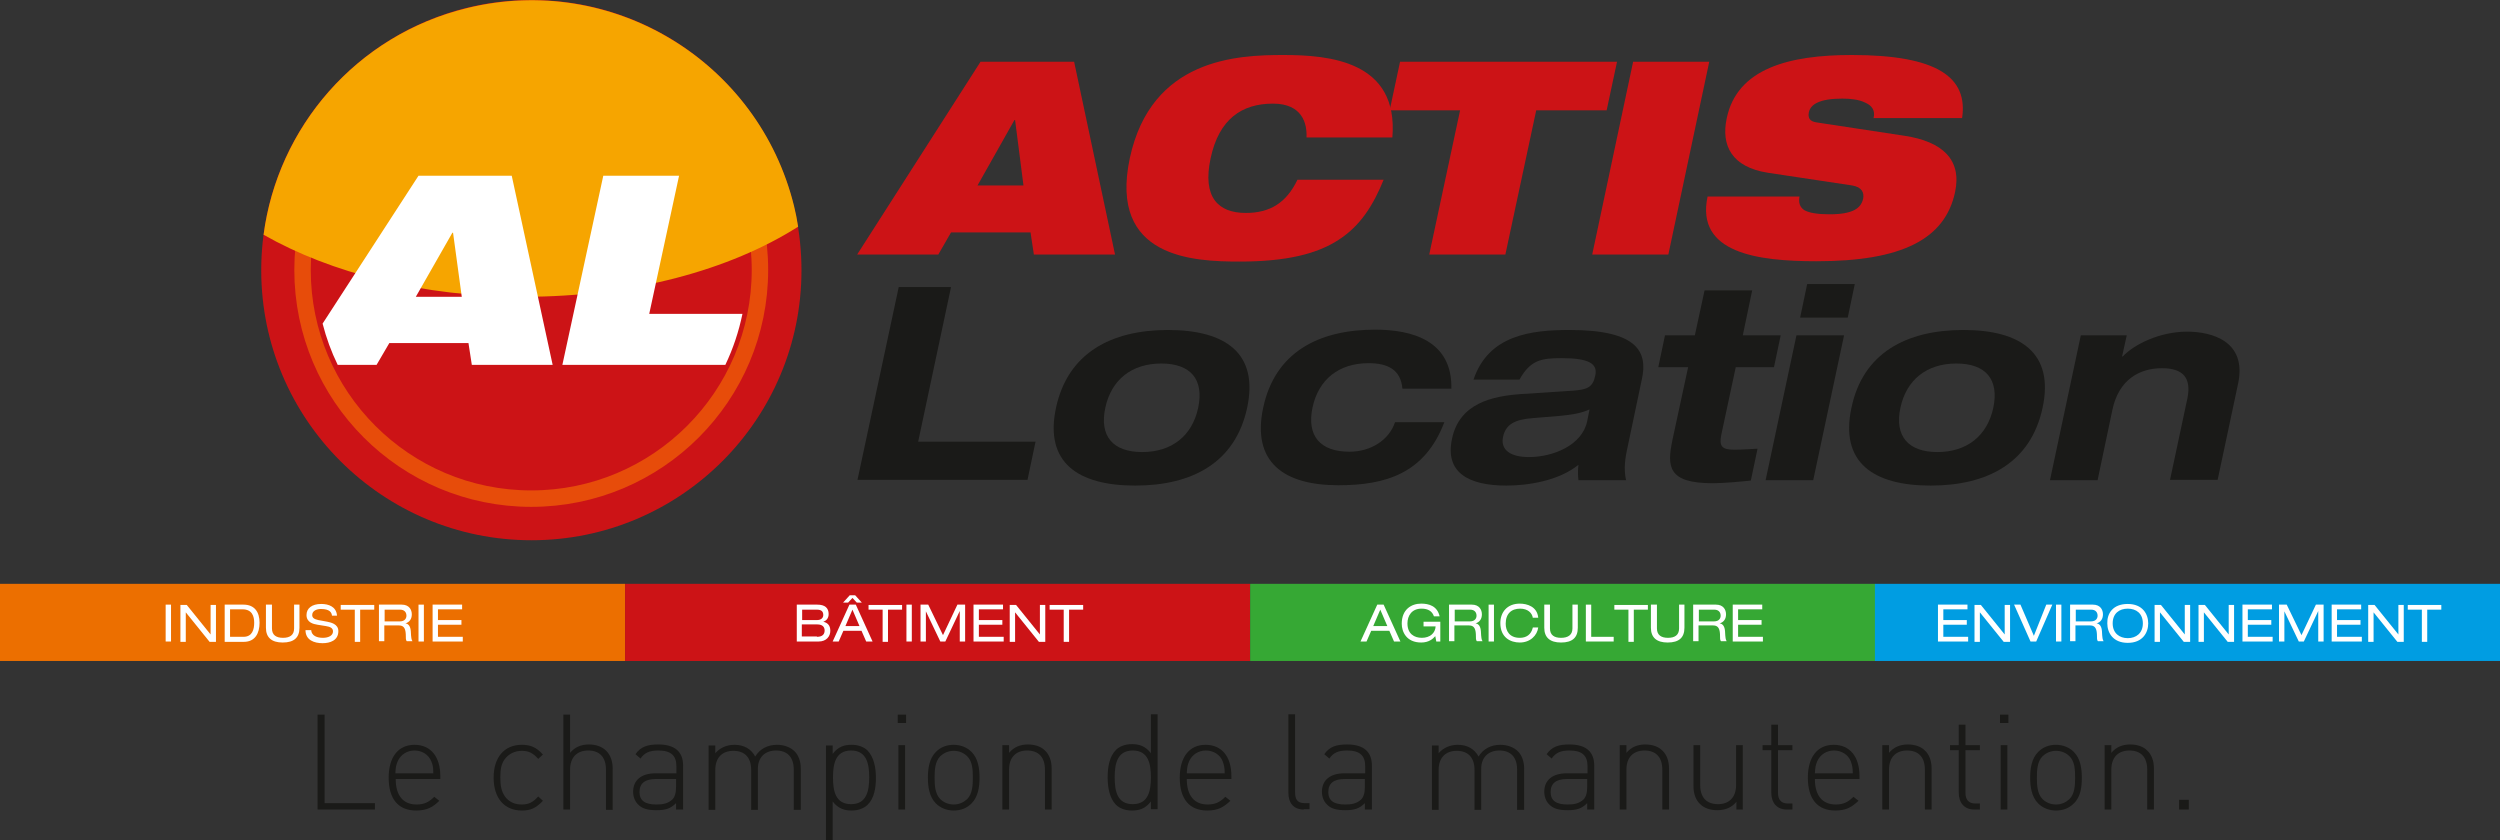 <?xml version="1.0" encoding="UTF-8"?>
<svg id="Calque_2" xmlns="http://www.w3.org/2000/svg" version="1.1" viewBox="0 0 745.5 250.6">
  <rect x="0" y="0" width="745.5" height="250.6" fill="#333333" stroke="none"/>
  <!-- Generator: Adobe Illustrator 29.8.2, SVG Export Plug-In . SVG Version: 2.1.1 Build 3)  -->
  <defs>
    <style>
      .st0 {
        fill: #1a1a18;
      }

      .st1 {
        fill: #36a834;
      }

      .st2 {
        fill: #ec6f00;
      }

      .st3 {
        fill: #009de2;
      }

      .st4 {
        fill: #cc1316;
      }

      .st5 {
        fill: none;
        stroke: #e74c0a;
        stroke-miterlimit: 4;
        stroke-width: 4.9px;
      }

      .st6 {
        fill: #fff;
      }

      .st7 {
        fill: #f6a500;
      }
    </style>
  </defs>
  <g>
    <g>
      <path class="st4" d="M292.4,18.4h27.9l12.2,57.5h-24.2l-1-6.6h-23.7l-3.8,6.6h-24.2l36.8-57.5ZM302.7,35.8h-.2l-11,19.5h13.7l-2.5-19.5Z"/>
      <path class="st4" d="M412.6,53.6c-3.1,7.6-6.9,13.7-13.4,17.9-6.4,4.2-15.6,6.5-29.5,6.5-13.8,0-39.1-1-32.8-30.8,6.4-29.8,32.1-30.8,45.8-30.8s34.4,1.8,32.5,24.6h-25.6c.2-4.1-1.2-10.1-10-10.1-9.3,0-16.1,4.6-18.6,16.3-2.5,11.7,2.3,16.3,10.5,16.3,7.2,0,12.1-3,15.4-9.9h25.7Z"/>
      <path class="st4" d="M435.4,32.9h-21l3.1-14.5h64.7l-3.1,14.5h-21l-9.2,43h-22.7l9.2-43Z"/>
      <path class="st4" d="M487,18.4h22.7l-12.2,57.5h-22.7l12.2-57.5Z"/>
      <path class="st4" d="M527.1,51.5c-10.7-1.7-13.9-8.1-12.2-16.2,3.1-14.9,18.6-18.9,37.3-18.9,25.6,0,34.7,6.7,32.9,18.8h-26.4c.6-2.3-.6-3.8-2.5-4.6-1.8-.9-4.3-1.2-6.8-1.2-6.8,0-9.5,1.7-10,4.1-.3,1.6.2,2.7,2.3,3l26.3,4c11.1,1.7,17.1,7,15,16.8-3,14-15.8,20.6-41.3,20.6-17.5,0-36.1-2.4-32.5-19.3h27.4c-.3,1.9.1,3.2,1.5,4.1,1.5.8,3.9,1.2,7.5,1.2,7.1,0,9.4-1.9,10-4.7.3-1.7-.3-3.4-3.3-3.9l-25.2-3.8Z"/>
    </g>
    <g>
      <path class="st0" d="M268,85.6h15.6l-9.8,46.1h35l-2.4,11.4h-50.7l12.3-57.5Z"/>
      <path class="st0" d="M348.3,98.4c17.1,0,27.1,6.9,23.6,23.2s-16.3,23.2-33.4,23.2-27.1-6.9-23.6-23.2,16.4-23.2,33.4-23.2ZM340.6,134.8c8.8,0,14.9-4.8,16.7-13.2,1.8-8.5-2.3-13.2-11-13.2-8.8,0-14.9,4.8-16.7,13.2s2.2,13.2,11,13.2Z"/>
      <path class="st0" d="M418.2,115.9c-.5-5.7-4.4-7.6-10.1-7.6-8.8,0-14.9,4.8-16.7,13.2-1.8,8.5,2.3,13.2,11,13.2,6.3,0,11.8-3.4,13.6-8.8h14.7c-5.8,15.3-17.5,18.8-31.6,18.8-16.3,0-25.9-6.9-22.4-23.2s16.3-23.2,33.4-23.2c11,0,23,3.3,22.7,17.6h-14.6Z"/>
      <path class="st0" d="M439.4,113.2c4.5-13.3,17.1-14.8,28.7-14.8,20.3,0,23.3,6.6,21.5,14.7l-4.5,21.4c-.8,3.8-.7,6.5-.2,8.7h-14.2c-.2-1.5-.2-3.1,0-4.6-5.9,4.8-15.1,6.2-21.5,6.2-11.3,0-18.4-3.9-16.2-14,2.2-10.5,11.9-12.7,20.7-13.3l15.3-1c4.3-.3,6-1,6.7-4.5.8-3.5-1.8-5.2-10-5.2-6,0-9.3.5-12.6,6.4h-13.7v0ZM474,122.1c-2.9,1.3-5.9,1.6-8.7,1.9l-8.4.7c-5.1.4-7.9,1.8-8.7,5.6-.8,3.9,2.3,6,7.7,6,7.2,0,15.9-3.5,17.4-10.7l.7-3.5Z"/>
      <path class="st0" d="M508.3,86.6h14.2l-2.8,13.4h11.3l-2,9.5h-11.4l-4.3,20.1c-.7,3.4.1,4.5,3.8,4.5,2.5,0,4.7-.2,7-.3l-2,9.5c-2.7.3-8.2.8-11.4.8-13.4,0-13.6-5-12-12.8l4.7-21.8h-8.9l2-9.5h8.9l2.9-13.4Z"/>
      <path class="st0" d="M535.7,100h14.2l-9.2,43.2h-14.2l9.2-43.2ZM538.9,84.7h14.2l-2.1,10h-14.2l2.1-10Z"/>
      <path class="st0" d="M585.5,98.4c17.1,0,27.1,6.9,23.6,23.2s-16.3,23.2-33.4,23.2-27.1-6.9-23.6-23.2c3.4-16.3,16.3-23.2,33.4-23.2ZM577.7,134.8c8.8,0,14.9-4.8,16.7-13.2,1.8-8.5-2.3-13.2-11-13.2-8.8,0-14.9,4.8-16.7,13.2s2.3,13.2,11,13.2Z"/>
      <path class="st0" d="M652.3,118.7c1.2-6-1.3-8.9-7.6-8.9-6.6,0-12.9,3.3-14.8,12.5l-4.4,20.9h-14.2l9.2-43.2h13.7l-1.4,6.3h.2c3.4-3.6,11-7.4,19.2-7.4,7.3,0,17.9,2.8,15.2,15.5l-6.1,28.7h-14.2l5.2-24.4Z"/>
    </g>
    <g>
      <path class="st4" d="M158.5,161.1c44.5,0,80.5-36.1,80.5-80.5C239,36.1,202.9,0,158.5,0c-44.5,0-80.6,36.1-80.6,80.6,0,44.4,36.1,80.5,80.6,80.5"/>
      <circle class="st5" cx="158.416" cy="80.494" r="68.2"/>
      <path class="st7" d="M238,67.6c-.3-2-.7-4.1-1.2-6.1C226.2,18.3,182.6-8.2,139.3,2.4c-33.2,8.1-56.5,35.7-60.7,67.6,20,11.4,47.4,18.5,77.7,18.5,32.3,0,61.4-8,81.7-20.9"/>
      <path class="st6" d="M221.4,93.6h-27.8l8.9-41.2h-22.6l-12.2,56.4h48.6c2.3-4.8,4-9.9,5.1-15.2M137.7,88.5h-13.7l10.9-19.1h.2l2.6,19.1ZM164.8,108.8l-12.2-56.4h-27.8l-28.6,44.1c1.1,4.3,2.6,8.4,4.5,12.3h11.6l3.8-6.5h23.6l1,6.5h24.1Z"/>
    </g>
  </g>
  <g>
    <rect class="st2" y="174.1" width="186.4" height="23"/>
    <rect class="st4" x="186.4" y="174.1" width="186.4" height="23"/>
    <rect class="st1" x="372.8" y="174.1" width="186.4" height="23"/>
    <rect class="st3" x="559.1" y="174.1" width="186.4" height="23"/>
  </g>
  <g>
    <path class="st0" d="M94.7,241.4v-28.3h2.1v26.4h15v1.9h-17.1v0Z"/>
    <path class="st0" d="M118,232.3c0,4.9,2.2,7.6,6.2,7.6,2.3,0,3.7-.7,5.3-2.3l1.5,1.2c-1.9,1.9-3.7,2.9-6.9,2.9-5.3,0-8.2-3.4-8.2-9.8,0-6.2,2.9-9.8,7.7-9.8s7.7,3.5,7.7,9.3v.9h-13.3v0ZM128.6,227c-.8-2-2.8-3.2-5-3.2s-4.1,1.2-5,3.2c-.5,1.2-.6,1.8-.7,3.6h11.3c-0-1.8-.1-2.4-.6-3.6Z"/>
    <path class="st0" d="M155.6,241.7c-5.2,0-8.4-3.7-8.4-9.8s3.2-9.8,8.4-9.8c2.6,0,4.3.7,6.3,2.9l-1.4,1.3c-1.6-1.8-2.9-2.4-4.9-2.4-2.1,0-3.9.9-5.1,2.5-1,1.4-1.3,2.9-1.3,5.5s.4,4.1,1.3,5.5c1.2,1.7,2.9,2.5,5.1,2.5,2,0,3.3-.6,4.9-2.4l1.4,1.3c-2.1,2.2-3.7,2.9-6.3,2.9Z"/>
    <path class="st0" d="M180.7,241.4v-11.9c0-3.7-1.9-5.7-5.3-5.7s-5.4,2.1-5.4,5.7v11.9h-2v-28.3h2v11.4c1.4-1.7,3.3-2.5,5.6-2.5,4.4,0,7.1,2.7,7.1,7.2v12.3h-2v-.1Z"/>
    <path class="st0" d="M201.6,241.4v-1.9c-1.6,1.6-3.1,2.1-5.8,2.1-2.8,0-4.4-.5-5.6-1.8-.9-.9-1.4-2.3-1.4-3.7,0-3.5,2.5-5.5,6.7-5.5h6.2v-2.1c0-3.1-1.5-4.7-5.4-4.7-2.7,0-4.1.7-5.3,2.4l-1.5-1.3c1.6-2.3,3.7-2.9,6.8-2.9,5.1,0,7.4,2.3,7.4,6.3v13.1h-2.1v-0ZM201.6,232.3h-6c-3.3,0-4.9,1.3-4.9,3.9,0,2.5,1.6,3.7,5,3.7,1.8,0,3.4-.2,4.8-1.5.7-.7,1.1-1.9,1.1-3.7v-2.4h-0Z"/>
    <path class="st0" d="M236.7,241.4v-11.9c0-3.7-1.9-5.7-5.3-5.7-3.3,0-5.4,2.1-5.4,5.4v12.3h-2v-11.9c0-3.7-1.9-5.7-5.3-5.7s-5.4,2.1-5.4,5.7v11.9h-2v-19.2h2v2.3c1.4-1.6,3.4-2.5,5.7-2.5,2.8,0,5,1.2,6.2,3.5,1.4-2.3,3.7-3.5,6.5-3.5,2.1,0,3.9.7,5.1,1.8,1.3,1.2,2,3.1,2,5.3v12.3h-2.1v-.1Z"/>
    <path class="st0" d="M258.7,240c-1,1-2.7,1.7-4.7,1.7-2.1,0-4-.5-5.7-2.7v11.6h-2v-28.3h2v2.5c1.7-2.2,3.5-2.7,5.7-2.7,2,0,3.7.7,4.7,1.7,1.9,2,2.5,5.1,2.5,8.2,0,2.9-.5,6.1-2.5,8ZM253.8,223.8c-4.7,0-5.4,4.1-5.4,8,0,4,.7,8,5.4,8s5.4-4.1,5.4-8-.7-8-5.4-8Z"/>
    <path class="st0" d="M267.7,215.6v-2.5h2.5v2.5h-2.5ZM267.9,241.4v-19.2h2v19.2h-2Z"/>
    <path class="st0" d="M289.7,239.6c-1.4,1.4-3.2,2.1-5.3,2.1-2.1,0-4-.8-5.3-2.1-2-2-2.4-5-2.4-7.7s.4-5.7,2.4-7.7c1.4-1.4,3.2-2.1,5.3-2.1,2.1,0,4,.8,5.3,2.1,2,2,2.4,5,2.4,7.7s-.4,5.7-2.4,7.7ZM288.4,225.5c-1-1-2.4-1.6-4-1.6s-2.9.6-4,1.6c-1.6,1.6-1.7,4.2-1.7,6.4s.1,4.8,1.7,6.4c1,1,2.4,1.6,4,1.6s2.9-.6,4-1.6c1.6-1.6,1.7-4.2,1.7-6.4,0-2.3-.1-4.9-1.7-6.4Z"/>
    <path class="st0" d="M311.6,241.4v-11.9c0-3.7-1.9-5.7-5.3-5.7s-5.4,2.1-5.4,5.7v11.9h-2v-19.2h2v2.3c1.4-1.7,3.3-2.5,5.6-2.5,2.1,0,3.9.6,5.1,1.8,1.3,1.2,2,3.1,2,5.3v12.3h-2v-0Z"/>
    <path class="st0" d="M343.2,241.4v-2.4c-1.7,2.2-3.5,2.7-5.7,2.7-2,0-3.7-.7-4.7-1.7-1.9-1.9-2.5-5.1-2.5-8.2,0-3,.5-6.2,2.5-8.2,1-1,2.7-1.7,4.7-1.7,2.1,0,4,.5,5.7,2.7v-11.6h2v28.3h-2v.1ZM337.8,223.8c-4.7,0-5.4,4.1-5.4,8,0,4,.7,8,5.4,8s5.4-4.1,5.4-8c0-3.9-.7-8-5.4-8Z"/>
    <path class="st0" d="M353.9,232.3c0,4.9,2.2,7.6,6.2,7.6,2.3,0,3.7-.7,5.3-2.3l1.5,1.2c-2,1.9-3.7,2.9-6.9,2.9-5.3,0-8.2-3.4-8.2-9.8,0-6.2,2.9-9.8,7.7-9.8,4.8,0,7.7,3.5,7.7,9.3v.9h-13.3v0ZM364.6,227c-.8-2-2.8-3.2-5-3.2s-4.1,1.2-5,3.2c-.5,1.2-.6,1.8-.7,3.6h11.3c0-1.8-.2-2.4-.6-3.6Z"/>
    <path class="st0" d="M388.8,241.4c-3.1,0-4.6-2-4.6-5v-23.4h2v23.3c0,2.1.7,3.2,2.9,3.2h1.4v1.8h-1.7v.1Z"/>
    <path class="st0" d="M407,241.4v-1.9c-1.6,1.6-3.1,2.1-5.8,2.1-2.8,0-4.4-.5-5.6-1.8-.9-.9-1.4-2.3-1.4-3.7,0-3.5,2.5-5.5,6.7-5.5h6.2v-2.1c0-3.1-1.5-4.7-5.4-4.7-2.7,0-4.1.7-5.3,2.4l-1.5-1.3c1.6-2.3,3.7-2.9,6.8-2.9,5.1,0,7.4,2.3,7.4,6.3v13.1h-2.1v-0ZM407,232.3h-6c-3.3,0-4.9,1.3-4.9,3.9,0,2.5,1.6,3.7,5,3.7,1.8,0,3.4-.2,4.8-1.5.7-.7,1.1-1.9,1.1-3.7v-2.4Z"/>
    <path class="st0" d="M452.4,241.4v-11.9c0-3.7-1.9-5.7-5.3-5.7-3.3,0-5.4,2.1-5.4,5.4v12.3h-2v-11.9c0-3.7-1.9-5.7-5.3-5.7s-5.4,2.1-5.4,5.7v11.9h-2v-19.2h2v2.3c1.4-1.6,3.4-2.5,5.7-2.5,2.8,0,5,1.2,6.2,3.5,1.4-2.3,3.7-3.5,6.5-3.5,2.1,0,3.9.7,5.1,1.8,1.3,1.2,2,3.1,2,5.3v12.3h-2.1v-.1Z"/>
    <path class="st0" d="M473.3,241.4v-1.9c-1.6,1.6-3.1,2.1-5.8,2.1-2.8,0-4.4-.5-5.6-1.8-.9-.9-1.4-2.3-1.4-3.7,0-3.5,2.5-5.5,6.7-5.5h6.2v-2.1c0-3.1-1.5-4.7-5.4-4.7-2.7,0-4.1.7-5.3,2.4l-1.5-1.3c1.6-2.3,3.7-2.9,6.8-2.9,5.1,0,7.4,2.3,7.4,6.3v13.1h-2.1v-0ZM473.3,232.3h-6c-3.3,0-4.9,1.3-4.9,3.9,0,2.5,1.6,3.7,5,3.7,1.8,0,3.4-.2,4.8-1.5.7-.7,1.1-1.9,1.1-3.7v-2.4Z"/>
    <path class="st0" d="M495.7,241.4v-11.9c0-3.7-1.9-5.7-5.3-5.7s-5.4,2.1-5.4,5.7v11.9h-2v-19.2h2v2.3c1.4-1.7,3.3-2.5,5.6-2.5,2.1,0,3.9.6,5.1,1.8,1.3,1.2,2,3.1,2,5.3v12.3h-2v-0Z"/>
    <path class="st0" d="M517.8,241.4v-2.3c-1.4,1.7-3.3,2.5-5.7,2.5-2.1,0-3.9-.6-5.1-1.8-1.3-1.2-2-3.1-2-5.3v-12.3h2v11.9c0,3.7,1.9,5.7,5.3,5.7s5.4-2.1,5.4-5.7v-11.9h2v19.2h-1.9v0Z"/>
    <path class="st0" d="M532.8,241.4c-3,0-4.6-2.1-4.6-5v-12.7h-2.6v-1.5h2.6v-6.1h2v6.1h4.3v1.5h-4.3v12.7c0,2,.9,3.2,2.9,3.2h1.4v1.8h-1.7Z"/>
    <path class="st0" d="M541.2,232.3c0,4.9,2.2,7.6,6.2,7.6,2.3,0,3.7-.7,5.3-2.3l1.5,1.2c-2,1.9-3.7,2.9-6.9,2.9-5.3,0-8.2-3.4-8.2-9.8,0-6.2,2.9-9.8,7.7-9.8s7.7,3.5,7.7,9.3v.9h-13.3v0ZM551.9,227c-.8-2-2.8-3.2-5-3.2s-4.1,1.2-5,3.2c-.5,1.2-.6,1.8-.7,3.6h11.3c0-1.8-.2-2.4-.6-3.6Z"/>
    <path class="st0" d="M574,241.4v-11.9c0-3.7-1.9-5.7-5.3-5.7-3.4,0-5.4,2.1-5.4,5.7v11.9h-2v-19.2h2v2.3c1.4-1.7,3.3-2.5,5.6-2.5,2.1,0,3.9.6,5.1,1.8,1.3,1.2,2,3.1,2,5.3v12.3h-2v-0Z"/>
    <path class="st0" d="M588.7,241.4c-3,0-4.6-2.1-4.6-5v-12.7h-2.6v-1.5h2.6v-6.1h2v6.1h4.3v1.5h-4.3v12.7c0,2,.9,3.2,2.9,3.2h1.4v1.8h-1.7Z"/>
    <path class="st0" d="M596.4,215.6v-2.5h2.5v2.5h-2.5ZM596.6,241.4v-19.2h2v19.2h-2Z"/>
    <path class="st0" d="M618.4,239.6c-1.4,1.4-3.2,2.1-5.3,2.1s-4-.8-5.3-2.1c-2-2-2.4-5-2.4-7.7s.4-5.7,2.4-7.7c1.4-1.4,3.2-2.1,5.3-2.1s4,.8,5.3,2.1c2,2,2.4,5,2.4,7.7-0,2.7-.3,5.7-2.4,7.7ZM617.1,225.5c-1-1-2.4-1.6-4-1.6s-2.9.6-4,1.6c-1.6,1.6-1.7,4.2-1.7,6.4s.1,4.8,1.7,6.4c1,1,2.4,1.6,4,1.6s2.9-.6,4-1.6c1.6-1.6,1.7-4.2,1.7-6.4,0-2.3-.1-4.9-1.7-6.4Z"/>
    <path class="st0" d="M640.3,241.4v-11.9c0-3.7-1.9-5.7-5.3-5.7-3.4,0-5.4,2.1-5.4,5.7v11.9h-2v-19.2h2v2.3c1.4-1.7,3.3-2.5,5.6-2.5,2.1,0,3.9.6,5.1,1.8,1.3,1.2,2,3.1,2,5.3v12.3h-2v-0Z"/>
    <path class="st0" d="M649.8,241.4v-2.9h2.9v2.9h-2.9Z"/>
  </g>
  <g>
    <g>
      <path class="st6" d="M49.3,180.3h1.7v11h-1.6v-11h-.1Z"/>
      <path class="st6" d="M55.4,182.6h0v8.8h-1.6v-11h1.9l7.1,8.8h0v-8.8h1.6v11h-1.9l-7.1-8.8Z"/>
      <path class="st6" d="M67,180.3h5.6c3.3,0,4.8,2.2,4.8,5.4,0,3.1-1.3,5.7-4.7,5.7h-5.7v-11.1ZM72.6,189.9c2.7,0,3.2-2.3,3.2-4.2s-.6-4-3.5-4h-3.7v8.2h4Z"/>
      <path class="st6" d="M79.5,180.3h1.6v7.1c0,2,1.3,2.8,3.3,2.8s3.3-.8,3.3-2.8v-7.1h1.6v6.9c0,2.9-1.6,4.4-5,4.4-3.3,0-5-1.5-5-4.4v-6.9h.2Z"/>
      <path class="st6" d="M92.8,187.7c0,2,1.9,2.5,3.5,2.5,1.7,0,3-.7,3-1.9,0-1-.8-1.4-2.1-1.6l-2.5-.4c-1.3-.2-3.3-.7-3.3-2.9,0-2,1.6-3.3,4.4-3.3,2.2,0,4.5.8,4.7,3.5h-1.5c-.1-.9-.6-2-3.3-2-1.2,0-2.6.5-2.6,1.8,0,.7.4,1.2,1.8,1.5l2.7.5c.9.2,3.3.6,3.3,2.8,0,2.8-2.5,3.6-4.7,3.6-2.5,0-5.1-.9-5.1-3.9h1.7v-.2Z"/>
      <path class="st6" d="M105.8,181.8h-4.2v-1.4h10v1.4h-4.2v9.6h-1.6s0-9.6-0-9.6Z"/>
      <path class="st6" d="M113,180.3h6.8c2.2,0,3,1.5,3,2.9,0,1.3-.6,2.3-1.9,2.7h0c1,.1,1.5,1,1.6,2.3.1,2.1.2,2.6.5,3h-1.7c-.3-.3-.3-.8-.3-2.1-.1-2-.8-2.6-2.1-2.6h-4.3v4.7h-1.6v-10.9ZM119.2,185.3c1.6,0,2-1,2-1.7,0-1-.6-1.8-1.9-1.8h-4.6v3.5h4.5Z"/>
      <path class="st6" d="M124.8,180.3h1.6v11h-1.6v-11Z"/>
      <path class="st6" d="M128.9,180.3h8.9v1.4h-7.2v3.2h7v1.4h-7v3.6h7.4v1.4h-9v-11h-.1Z"/>
    </g>
    <g>
      <path class="st6" d="M237.6,180.3h6.1c2.3,0,3.4,1,3.4,2.8,0,1.3-.7,2-1.6,2.3h0c1.3.3,2.1,1.1,2.1,2.7,0,1.6-1.1,3.2-3.5,3.2h-6.5v-11ZM243.7,184.9c1.2,0,1.8-.7,1.8-1.5,0-1-.5-1.6-1.9-1.6h-4.4v3.1h4.5ZM243.6,189.9c1.8,0,2.3-.9,2.3-1.9,0-.9-.5-1.8-2.2-1.8h-4.6v3.6h4.5v.1Z"/>
      <path class="st6" d="M256.9,188.1h-5.4l-1.4,3.2h-1.8l5-11h1.9l5,11h-1.9l-1.4-3.2ZM254.2,178.3l-1.3,1.4h-1.5l2-2.2h1.6l2,2.2h-1.5l-1.3-1.4ZM254.2,181.8l-2.1,4.9h4.2l-2.1-4.9Z"/>
      <path class="st6" d="M263.2,181.8h-4.2v-1.4h10v1.4h-4.2v9.6h-1.6v-9.6h0Z"/>
      <path class="st6" d="M270.3,180.3h1.6v11h-1.6v-11Z"/>
      <path class="st6" d="M285.5,180.3h2.3v11h-1.6v-9.1h0l-4.3,9.1h-1.5l-4.3-9h0v9h-1.6v-11h2.3l4.4,9.1,4.3-9.1Z"/>
      <path class="st6" d="M290.2,180.3h8.9v1.4h-7.2v3.2h7v1.4h-7v3.6h7.4v1.4h-9v-11h-.1Z"/>
      <path class="st6" d="M302.7,182.6h0v8.8h-1.6v-11h1.9l7.1,8.8h0v-8.8h1.6v11h-1.9l-7.1-8.8Z"/>
      <path class="st6" d="M317.1,181.8h-4.1v-1.4h10v1.4h-4.2v9.6h-1.6v-9.6h-.1Z"/>
    </g>
    <g>
      <path class="st6" d="M414.3,188.1h-5.4l-1.4,3.2h-1.8l5-11h1.9l5,11h-1.9l-1.4-3.2ZM411.6,181.8l-2.1,4.9h4.2l-2.1-4.9Z"/>
      <path class="st6" d="M424.4,185.4h5.1v5.9h-1.2l-.3-1.6c-.7.8-1.9,1.9-4.2,1.9-4.4,0-5.8-3.2-5.8-5.6,0-4.3,2.9-6,5.8-6,2.3,0,4.8.7,5.5,3.8h-1.7c-.5-1.5-1.7-2.3-3.7-2.3-2.9,0-4.2,2.1-4.2,4.4,0,3.1,2,4.3,4.3,4.3,2.4,0,4-1.4,4.1-3.4h-3.6v-1.4h-.1Z"/>
      <path class="st6" d="M432.1,180.3h6.8c2.2,0,3,1.5,3,2.9,0,1.3-.6,2.3-1.9,2.7h0c1,.1,1.5,1,1.6,2.3.1,2.1.2,2.6.5,3h-1.7c-.3-.3-.3-.8-.3-2.1-.1-2-.8-2.6-2.1-2.6h-4.3v4.7h-1.6v-10.9ZM438.3,185.3c1.6,0,2-1,2-1.7,0-1-.6-1.8-1.9-1.8h-4.6v3.5h4.5Z"/>
      <path class="st6" d="M443.9,180.3h1.6v11h-1.6v-11Z"/>
      <path class="st6" d="M457.1,184.3c-.2-1.5-1.5-2.8-3.8-2.8-2.6,0-4.3,1.5-4.3,4.5,0,2.1,1.1,4.2,4.2,4.2,1.9,0,3.4-.9,3.9-3.1h1.6c-.3,2.4-2.4,4.5-5.5,4.5-2.8,0-5.8-1.5-5.8-5.8,0-3.2,2-5.8,5.8-5.8,2.2,0,5.2.9,5.5,4.2h-1.6v.1Z"/>
      <path class="st6" d="M460.6,180.3h1.6v7.1c0,2,1.3,2.8,3.3,2.8s3.4-.8,3.4-2.8v-7.1h1.6v6.9c0,2.9-1.6,4.4-5,4.4-3.3,0-5-1.5-5-4.4v-6.9h.1Z"/>
      <path class="st6" d="M472.9,180.3h1.6v9.6h6.7v1.4h-8.3v-11h-0Z"/>
      <path class="st6" d="M485.6,181.8h-4.2v-1.4h10v1.4h-4.2v9.6h-1.6v-9.6h0Z"/>
      <path class="st6" d="M492.5,180.3h1.6v7.1c0,2,1.3,2.8,3.3,2.8s3.3-.8,3.3-2.8v-7.1h1.6v6.9c0,2.9-1.6,4.4-5,4.4-3.3,0-5-1.5-5-4.4v-6.9h.2Z"/>
      <path class="st6" d="M504.9,180.3h6.8c2.2,0,3,1.5,3,2.9,0,1.3-.6,2.3-1.9,2.7h0c1,.1,1.5,1,1.6,2.3.1,2.1.2,2.6.5,3h-1.7c-.3-.3-.3-.8-.3-2.1-.1-2-.8-2.6-2.1-2.6h-4.3v4.7h-1.6v-10.9h0ZM511.1,185.3c1.6,0,2-1,2-1.7,0-1-.6-1.8-1.9-1.8h-4.6v3.5h4.5Z"/>
      <path class="st6" d="M516.6,180.3h8.9v1.4h-7.2v3.2h7v1.4h-7v3.6h7.4v1.4h-9v-11h-.1Z"/>
    </g>
    <g>
      <path class="st6" d="M577.8,180.3h8.9v1.4h-7.2v3.2h7v1.4h-7v3.6h7.4v1.4h-9v-11h-.1Z"/>
      <path class="st6" d="M590.4,182.6h0v8.8h-1.6v-11h1.9l7.1,8.8h0v-8.8h1.6v11h-1.9l-7.1-8.8Z"/>
      <path class="st6" d="M610.2,180.3h1.8l-4.8,11h-1.7l-4.9-11h1.9l4,9.3,3.7-9.3Z"/>
      <path class="st6" d="M613.1,180.3h1.6v11h-1.6v-11Z"/>
      <path class="st6" d="M617.3,180.3h6.8c2.2,0,3,1.5,3,2.9,0,1.3-.6,2.3-1.9,2.7h0c1,.1,1.5,1,1.6,2.3.1,2.1.2,2.6.5,3h-1.7c-.3-.3-.3-.8-.3-2.1-.1-2-.8-2.6-2.1-2.6h-4.3v4.7h-1.6v-10.9ZM623.5,185.3c1.6,0,2-1,2-1.7,0-1-.6-1.8-1.9-1.8h-4.6v3.5h4.5Z"/>
      <path class="st6" d="M634.5,180.1c4.4,0,6.1,3,6.1,5.8s-1.7,5.8-6.1,5.8c-4.4,0-6.1-3-6.1-5.8-.1-2.9,1.6-5.8,6.1-5.8ZM634.5,181.5c-2.5,0-4.5,1.4-4.5,4.4,0,2.9,2,4.4,4.5,4.4s4.5-1.5,4.5-4.4c0-3-2-4.4-4.5-4.4Z"/>
      <path class="st6" d="M644.1,182.6h0v8.8h-1.6v-11h1.9l7.1,8.8h0v-8.8h1.6v11h-1.9l-7.1-8.8Z"/>
      <path class="st6" d="M657.2,182.6h0v8.8h-1.6v-11h1.9l7.1,8.8h0v-8.8h1.6v11h-1.9l-7.1-8.8Z"/>
      <path class="st6" d="M668.6,180.3h8.9v1.4h-7.2v3.2h7v1.4h-7v3.6h7.4v1.4h-9v-11h-.1Z"/>
      <path class="st6" d="M690.6,180.3h2.3v11h-1.6v-9.1h0l-4.3,9.1h-1.5l-4.3-9h0v9h-1.6v-11h2.3l4.4,9.1,4.3-9.1Z"/>
      <path class="st6" d="M695.2,180.3h8.9v1.4h-7.2v3.2h7v1.4h-7v3.6h7.4v1.4h-9v-11h-.1Z"/>
      <path class="st6" d="M707.8,182.6h0v8.8h-1.6v-11h1.9l7.1,8.8h0v-8.8h1.6v11h-1.9l-7.1-8.8Z"/>
      <path class="st6" d="M722.2,181.8h-4.2v-1.4h10v1.4h-4.2v9.6h-1.6v-9.6Z"/>
    </g>
  </g>
</svg>